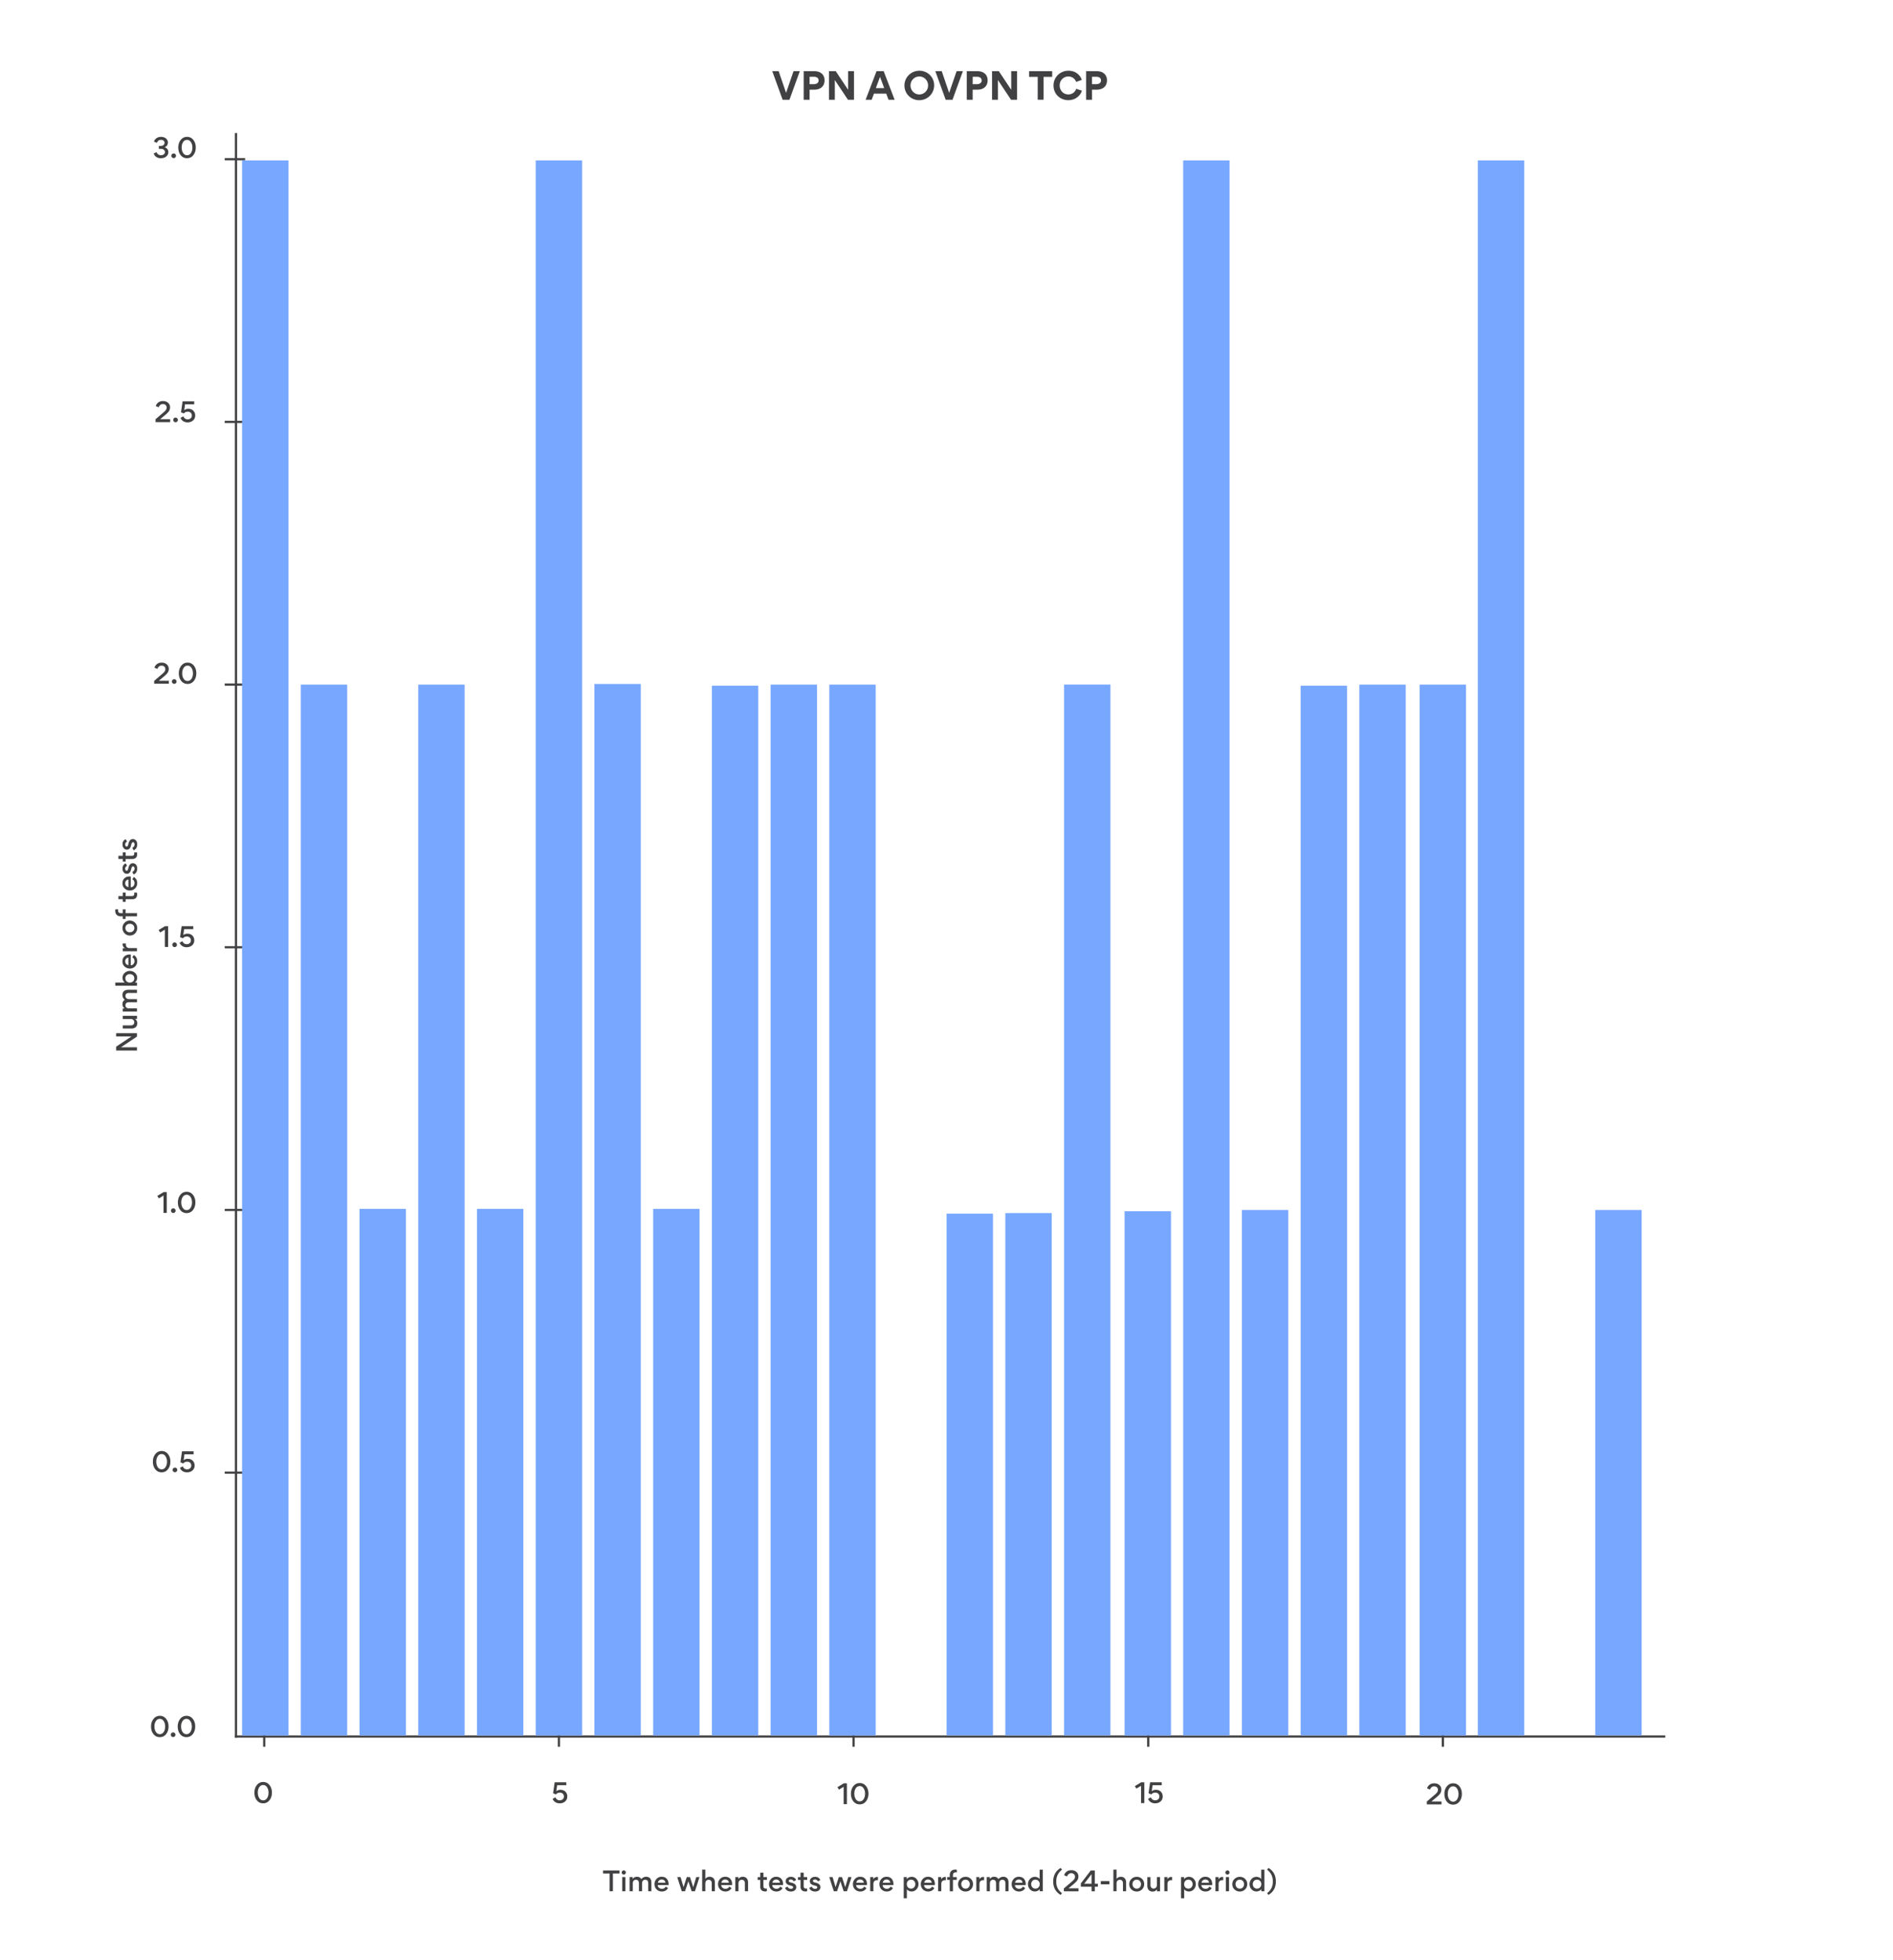 <svg version="1.1" id="Layer_1" xmlns="http://www.w3.org/2000/svg" x="0" y="0" width="1140" height="1180.44" viewBox="0 0 1140 1180.44" xml:space="preserve"><style>.st1{fill:#414042}</style><path fill="#fff" d="M0 0h1140v1180.44H0z"/><path class="st1" d="M141.46 1045.33h861.42v1.33H141.46z"/><path class="st1" d="M141.46 80.13h1.33v966.53h-1.33z"/><path class="st1" d="M135.32 886.36h12.29v1.33h-12.29zm0-158.23h12.29v1.33h-12.29zm0-158.23h12.29v1.33h-12.29zm0-158.23h12.29V413h-12.29zm-.01-158.23h12.29v1.33h-12.29zm.01-158.23h12.29v1.33h-12.29zm-42.88 940.16c.99-1.23 2.26-1.86 3.81-1.86s2.82.61 3.79 1.84c.98 1.22 1.46 2.74 1.46 4.56 0 1.84-.5 3.38-1.47 4.61s-2.26 1.84-3.81 1.84c-1.55 0-2.82-.61-3.79-1.82-.98-1.23-1.46-2.75-1.46-4.59-.01-1.83.49-3.35 1.47-4.58zm6.13 1.3c-.59-.9-1.38-1.34-2.35-1.34-.98 0-1.75.45-2.34 1.33-.58.88-.87 1.97-.87 3.27s.29 2.4.88 3.3 1.38 1.34 2.35 1.34 1.74-.45 2.34-1.33c.59-.88.88-1.98.88-3.28 0-1.31-.3-2.4-.89-3.29zm5.69 6.83c.78 0 1.39.62 1.39 1.41 0 .77-.62 1.39-1.39 1.39a1.4 1.4 0 01-1.39-1.39c0-.78.62-1.41 1.39-1.41zm4.24-8.13c.99-1.23 2.26-1.86 3.81-1.86s2.82.61 3.79 1.84c.98 1.22 1.46 2.74 1.46 4.56 0 1.84-.5 3.38-1.47 4.61-.98 1.23-2.26 1.84-3.81 1.84s-2.82-.61-3.79-1.82c-.98-1.23-1.46-2.75-1.46-4.59 0-1.83.5-3.35 1.47-4.58zm6.13 1.3c-.59-.9-1.38-1.34-2.35-1.34s-1.74.45-2.34 1.33c-.58.88-.87 1.97-.87 3.27s.29 2.4.88 3.3c.59.9 1.38 1.34 2.35 1.34.98 0 1.75-.45 2.34-1.33s.88-1.98.88-3.28c.01-1.31-.3-2.4-.89-3.29zM93.54 875.86c.99-1.23 2.26-1.86 3.81-1.86s2.82.61 3.79 1.84c.98 1.22 1.46 2.74 1.46 4.56 0 1.84-.5 3.38-1.47 4.61s-2.26 1.84-3.81 1.84c-1.55 0-2.82-.61-3.79-1.83-.98-1.23-1.46-2.75-1.46-4.59 0-1.81.49-3.34 1.47-4.57zm6.13 1.3c-.59-.9-1.38-1.34-2.35-1.34-.98 0-1.75.45-2.34 1.33-.58.88-.86 1.97-.86 3.26 0 1.3.29 2.4.88 3.3.59.9 1.38 1.34 2.35 1.34s1.74-.45 2.34-1.33c.59-.88.88-1.98.88-3.28s-.31-2.38-.9-3.28zm5.69 6.83c.79 0 1.39.62 1.39 1.41 0 .77-.62 1.39-1.39 1.39a1.4 1.4 0 010-2.8zm3 .18l1.7-.94c.53 1.22 1.39 1.83 2.59 1.83.71 0 1.3-.21 1.78-.62.5-.42.74-.98.74-1.68 0-1.47-1.07-2.34-2.46-2.34-.95 0-1.73.35-2.37 1.07l-1.68-.69.95-6.61h6.99v1.78h-5.51l-.5 3.58c.67-.56 1.5-.85 2.48-.85 1.23 0 2.24.38 2.99 1.14.75.75 1.14 1.71 1.14 2.88 0 1.26-.45 2.27-1.33 3.02-.88.75-1.97 1.12-3.25 1.12-1.93 0-3.5-.91-4.26-2.69zm-9.79-166.14h1.87v12.53h-1.97v-10.42l-2.82 1.7-.91-1.5 3.83-2.31zm5.79 9.81c.79 0 1.39.62 1.39 1.41 0 .77-.62 1.39-1.39 1.39a1.4 1.4 0 010-2.8zm4.24-8.13c.99-1.23 2.26-1.86 3.81-1.86s2.82.61 3.79 1.84c.98 1.22 1.46 2.74 1.46 4.56 0 1.84-.5 3.38-1.47 4.61-.98 1.23-2.26 1.84-3.81 1.84s-2.82-.61-3.79-1.82c-.98-1.23-1.46-2.75-1.46-4.59 0-1.83.5-3.35 1.47-4.58zm6.13 1.29c-.59-.9-1.38-1.34-2.35-1.34s-1.74.45-2.34 1.33c-.58.88-.87 1.97-.87 3.27s.29 2.4.88 3.3c.59.9 1.38 1.34 2.35 1.34.98 0 1.75-.45 2.34-1.33s.88-1.98.88-3.28c.01-1.3-.29-2.39-.89-3.29zM99.37 557.87h1.87v12.53h-1.97v-10.42l-2.82 1.7-.91-1.5 3.83-2.31zm5.79 9.81c.78 0 1.39.62 1.39 1.41 0 .77-.62 1.39-1.39 1.39a1.4 1.4 0 01-1.39-1.39c-.01-.78.62-1.41 1.39-1.41zm2.99.18l1.7-.94c.53 1.22 1.39 1.82 2.59 1.82.7 0 1.3-.21 1.78-.62.5-.42.74-.98.74-1.68 0-1.47-1.07-2.34-2.46-2.34-.94 0-1.73.35-2.37 1.07l-1.68-.69.94-6.61h7v1.78h-5.51l-.5 3.59c.67-.56 1.5-.85 2.48-.85 1.23 0 2.24.38 2.99 1.14.75.75 1.14 1.71 1.14 2.88 0 1.26-.45 2.27-1.33 3.02-.88.75-1.97 1.12-3.25 1.12-1.93 0-3.49-.91-4.26-2.69zM92.84 410.12l4.48-3.83c.85-.72 1.44-1.31 1.76-1.74.32-.45.48-.94.48-1.5 0-1.2-.85-2.11-2.24-2.11-1.2 0-2.05.66-2.54 1.97l-1.76-.74c.26-.91.77-1.65 1.54-2.21.78-.56 1.71-.83 2.79-.83 1.23 0 2.26.35 3.06 1.06.8.69 1.2 1.6 1.2 2.72 0 .91-.24 1.71-.71 2.38-.46.66-1.25 1.44-2.35 2.35l-2.91 2.42h6.03v1.78h-8.82v-1.72zm12.08-1.01c.79 0 1.39.62 1.39 1.41 0 .77-.62 1.39-1.39 1.39a1.4 1.4 0 010-2.8zm4.24-8.13c.99-1.23 2.26-1.86 3.81-1.86s2.82.61 3.79 1.84c.98 1.22 1.46 2.74 1.46 4.56 0 1.84-.5 3.38-1.47 4.61-.98 1.23-2.26 1.84-3.81 1.84s-2.82-.61-3.79-1.82c-.98-1.23-1.46-2.75-1.46-4.59 0-1.82.5-3.35 1.47-4.58zm6.13 1.3c-.59-.9-1.38-1.34-2.35-1.34s-1.74.45-2.34 1.33c-.58.88-.87 1.97-.87 3.27s.29 2.4.88 3.3c.59.9 1.38 1.34 2.35 1.34.98 0 1.75-.45 2.34-1.33s.88-1.98.88-3.28c.01-1.31-.29-2.4-.89-3.29zM93.64 252.55l4.48-3.83c.85-.72 1.44-1.31 1.76-1.74.32-.45.48-.94.48-1.5 0-1.2-.85-2.11-2.24-2.11-1.2 0-2.05.66-2.54 1.97l-1.76-.74c.26-.91.77-1.65 1.54-2.21.78-.56 1.71-.83 2.79-.83 1.23 0 2.26.35 3.06 1.06.8.69 1.2 1.6 1.2 2.72 0 .91-.24 1.71-.7 2.38-.46.66-1.25 1.44-2.35 2.35l-2.91 2.42h6.03v1.78h-8.82v-1.72zm12.08-1.01c.78 0 1.39.62 1.39 1.41 0 .77-.62 1.39-1.39 1.39a1.4 1.4 0 01-1.39-1.39c-.01-.78.62-1.41 1.39-1.41zm2.99.18l1.7-.94c.53 1.22 1.39 1.82 2.59 1.82.7 0 1.3-.21 1.78-.62.5-.42.74-.98.74-1.68 0-1.47-1.07-2.34-2.46-2.34-.94 0-1.73.35-2.37 1.07l-1.68-.69.94-6.61h7v1.78h-5.51l-.5 3.59c.67-.56 1.5-.85 2.48-.85 1.23 0 2.24.38 2.99 1.14.75.75 1.14 1.71 1.14 2.88 0 1.26-.45 2.27-1.33 3.02-.88.75-1.97 1.12-3.25 1.12-1.93 0-3.49-.91-4.26-2.69zm-8.59-157.48c-.83.7-1.89 1.06-3.19 1.06-2.18 0-3.63-.94-4.39-2.82l1.7-.83c.54 1.23 1.46 1.86 2.72 1.86.67 0 1.23-.19 1.7-.56.46-.38.69-.83.69-1.34 0-.53-.22-.99-.67-1.36-.43-.38-.99-.58-1.68-.58h-1.34v-1.78h1.23c.64 0 1.17-.18 1.58-.54.43-.37.64-.82.64-1.33 0-1.02-.82-1.78-2.23-1.78-1.12 0-1.94.61-2.45 1.81l-1.71-.78c.58-1.66 2.06-2.82 4.19-2.82 1.28 0 2.3.32 3.06.98.75.66 1.14 1.44 1.14 2.39 0 1.3-.62 2.26-1.89 2.87v.02c1.44.56 2.16 1.54 2.16 2.95 0 1-.41 1.86-1.26 2.58zm4.47-1.81c.78 0 1.39.62 1.39 1.41 0 .77-.62 1.39-1.39 1.39a1.4 1.4 0 010-2.8zm4.24-8.13c.99-1.23 2.26-1.86 3.81-1.86s2.82.61 3.79 1.84c.98 1.22 1.46 2.74 1.46 4.56 0 1.84-.5 3.38-1.47 4.61s-2.26 1.84-3.81 1.84-2.82-.61-3.79-1.82c-.98-1.23-1.46-2.75-1.46-4.59 0-1.83.5-3.35 1.47-4.58zm6.13 1.3c-.59-.9-1.38-1.34-2.35-1.34s-1.75.45-2.34 1.33c-.58.88-.86 1.97-.86 3.27s.29 2.4.88 3.3c.59.9 1.38 1.34 2.35 1.34s1.74-.45 2.34-1.33c.59-.88.88-1.98.88-3.28 0-1.31-.3-2.4-.9-3.29z"/><path transform="rotate(90 159.133 1045.993)" class="st1" d="M152.99 1045.33h12.29v1.33h-12.29z"/><path transform="rotate(90 336.581 1045.993)" class="st1" d="M330.44 1045.33h12.29v1.33h-12.29z"/><path transform="rotate(90 514.03 1045.993)" class="st1" d="M507.88 1045.33h12.29v1.33h-12.29z"/><path transform="rotate(90 691.478 1045.993)" class="st1" d="M685.33 1045.33h12.29v1.33h-12.29z"/><path transform="rotate(90 868.927 1045.993)" class="st1" d="M862.78 1045.33h12.29v1.33h-12.29z"/><path class="st1" d="M154.68 1075.22c.99-1.23 2.26-1.86 3.81-1.86s2.82.61 3.79 1.84c.98 1.22 1.46 2.74 1.46 4.56 0 1.84-.5 3.38-1.47 4.61s-2.26 1.84-3.81 1.84c-1.55 0-2.82-.61-3.79-1.82-.98-1.23-1.46-2.75-1.46-4.59 0-1.82.49-3.34 1.47-4.58zm6.13 1.3c-.59-.9-1.38-1.34-2.35-1.34-.98 0-1.75.45-2.34 1.33-.58.88-.86 1.97-.86 3.27s.29 2.4.88 3.3c.59.9 1.38 1.34 2.35 1.34s1.74-.45 2.34-1.33.88-1.98.88-3.28c0-1.3-.31-2.39-.9-3.29zm171.98 7.01l1.7-.94c.53 1.22 1.39 1.82 2.59 1.82.71 0 1.3-.21 1.78-.62.5-.42.74-.98.74-1.68 0-1.47-1.07-2.34-2.46-2.34-.94 0-1.73.35-2.37 1.07l-1.68-.69.94-6.61h7v1.78h-5.51l-.5 3.59c.67-.56 1.5-.85 2.48-.85 1.23 0 2.24.38 2.99 1.14.75.75 1.14 1.71 1.14 2.88 0 1.26-.45 2.27-1.33 3.02-.88.75-1.97 1.12-3.25 1.12-1.92 0-3.49-.91-4.26-2.69zm175.37-9.36h1.87v12.53h-1.97v-10.42l-2.82 1.7-.91-1.5 3.83-2.31zm5.77 1.68c.99-1.23 2.26-1.86 3.81-1.86s2.82.61 3.79 1.84c.98 1.22 1.46 2.74 1.46 4.56 0 1.84-.5 3.38-1.47 4.61-.98 1.23-2.26 1.84-3.81 1.84-1.55 0-2.82-.61-3.79-1.82-.98-1.23-1.46-2.75-1.46-4.59 0-1.82.5-3.35 1.47-4.58zm6.13 1.3c-.59-.9-1.38-1.34-2.35-1.34-.98 0-1.75.45-2.34 1.33-.58.88-.87 1.97-.87 3.27s.29 2.4.88 3.3c.59.9 1.38 1.34 2.35 1.34.98 0 1.75-.45 2.34-1.33.59-.88.88-1.98.88-3.28.01-1.31-.29-2.39-.89-3.29zm167.21-3.61h1.87v12.53h-1.97v-10.42l-2.82 1.7-.91-1.5 3.83-2.31zm4.11 9.99l1.7-.94c.53 1.22 1.39 1.82 2.59 1.82.7 0 1.3-.21 1.78-.62.5-.42.74-.98.74-1.68 0-1.47-1.07-2.34-2.46-2.34-.94 0-1.73.35-2.37 1.07l-1.68-.69.94-6.61h7v1.78h-5.51l-.5 3.59c.67-.56 1.5-.85 2.48-.85 1.23 0 2.24.38 2.99 1.14.75.75 1.14 1.71 1.14 2.88 0 1.26-.45 2.27-1.33 3.02-.88.75-1.97 1.12-3.25 1.12-1.92 0-3.49-.91-4.26-2.69zm167.86 1.62l4.48-3.83c.85-.72 1.44-1.31 1.76-1.74.32-.45.48-.94.48-1.5 0-1.2-.85-2.11-2.24-2.11-1.2 0-2.05.66-2.54 1.97l-1.76-.74c.26-.91.77-1.65 1.54-2.21.78-.56 1.71-.83 2.79-.83 1.23 0 2.26.35 3.06 1.06.8.69 1.2 1.6 1.2 2.72 0 .91-.24 1.71-.7 2.38-.46.66-1.25 1.44-2.35 2.35l-2.91 2.42h6.04v1.78h-8.82v-1.72zm12.07-9.14c.99-1.23 2.26-1.86 3.81-1.86s2.82.61 3.79 1.84c.98 1.22 1.46 2.74 1.46 4.56 0 1.84-.5 3.38-1.47 4.61s-2.26 1.84-3.81 1.84-2.82-.61-3.79-1.82c-.98-1.23-1.46-2.75-1.46-4.59-.01-1.83.49-3.35 1.47-4.58zm6.13 1.3c-.59-.9-1.38-1.34-2.35-1.34s-1.75.45-2.34 1.33c-.58.88-.86 1.97-.86 3.27s.29 2.4.88 3.3c.59.9 1.38 1.34 2.35 1.34s1.74-.45 2.34-1.33c.59-.88.88-1.98.88-3.28-.01-1.31-.31-2.4-.9-3.29zm-514.26 49.35h9.92v1.82h-3.99v10.71h-1.97v-10.71h-3.97v-1.82zm11.59.33c.5-.51 1.26-.51 1.76 0 .5.5.5 1.26 0 1.76s-1.26.5-1.76 0c-.5-.49-.5-1.26 0-1.76zm1.84 12.2h-1.9v-8.55h1.9v8.55zm8.16 0v-4.8c0-1.28-.58-2.13-1.84-2.13-1.15 0-1.87.88-1.87 2.18v4.75h-1.9v-8.55h1.86v1.15c.67-.9 1.52-1.34 2.54-1.34 1.23 0 2.11.46 2.64 1.41.88-.96 1.71-1.41 2.98-1.41 2.06 0 3.1 1.41 3.1 3.46v5.28h-1.9v-4.82c0-1.3-.56-2.11-1.83-2.11-1.17 0-1.89.86-1.89 2.16v4.77h-1.89zm11.34-3.71c.02.64.27 1.17.77 1.6.5.42 1.07.62 1.73.62 1.07 0 1.84-.45 2.3-1.33l1.38.91c-.72 1.33-2.11 2.06-3.65 2.06-1.26 0-2.34-.42-3.2-1.26-.85-.85-1.28-1.92-1.28-3.19 0-1.23.42-2.27 1.23-3.14.82-.86 1.84-1.3 3.07-1.3 1.3 0 2.32.4 3.06 1.22.74.82 1.1 1.87 1.1 3.2 0 .26-.02.45-.03.59h-6.48zm.1-1.44h4.48c-.06-1.2-1.01-1.94-2.22-1.94-1.17 0-2.09.77-2.26 1.94zm25.04-3.4l-2.74 8.55h-1.98l-1.97-6h-.03l-1.99 6h-1.95l-2.74-8.55h2l1.79 6.03h.02l1.94-6.03h1.92l1.95 6.05h.03l1.79-6.05h1.96zm7.38 8.55v-4.79c0-1.28-.62-2.13-1.89-2.13-1.2 0-1.97.86-1.97 2.16v4.75h-1.9v-13.03h1.9v5.57c.66-.85 1.52-1.26 2.56-1.26 2.1 0 3.2 1.41 3.2 3.46v5.27h-1.9zm5.74-3.71c.02.64.27 1.17.77 1.6.5.42 1.07.62 1.73.62 1.07 0 1.84-.45 2.3-1.33l1.38.91c-.72 1.33-2.11 2.06-3.65 2.06-1.26 0-2.34-.42-3.2-1.26-.85-.85-1.28-1.92-1.28-3.19 0-1.23.42-2.27 1.23-3.14.82-.86 1.84-1.3 3.07-1.3 1.3 0 2.32.4 3.06 1.22.74.82 1.1 1.87 1.1 3.2 0 .26-.02.45-.03.59h-6.48zm.09-1.44h4.48c-.06-1.2-1.01-1.94-2.22-1.94-1.17 0-2.08.77-2.26 1.94zm14.13 5.15v-4.79c0-1.28-.62-2.13-1.89-2.13-1.2 0-1.97.86-1.97 2.16v4.75h-1.9v-8.55h1.86v1.15c.66-.88 1.52-1.33 2.61-1.33 2.1 0 3.2 1.41 3.2 3.46v5.27h-1.91zm11.16-6.83v3.78c0 1.02.5 1.42 1.47 1.42.19 0 .4-.02.61-.06v1.62c-.3.11-.66.18-1.02.18-1.87 0-2.96-.99-2.96-2.85v-4.08h-1.57v-1.71h1.57V1128h1.91v2.64h2.1v1.71h-2.11zm5.32 3.12c.02.64.27 1.17.77 1.6.5.42 1.07.62 1.73.62 1.07 0 1.84-.45 2.3-1.33l1.38.91c-.72 1.33-2.11 2.06-3.65 2.06-1.26 0-2.34-.42-3.2-1.26-.85-.85-1.28-1.92-1.28-3.19 0-1.23.42-2.27 1.23-3.14.82-.86 1.84-1.3 3.07-1.3 1.3 0 2.32.4 3.06 1.22.74.82 1.1 1.87 1.1 3.2 0 .26-.02.45-.03.59h-6.48zm.1-1.44h4.48c-.06-1.2-1.01-1.94-2.22-1.94-1.17 0-2.09.77-2.26 1.94zm7.6 3.15l1.49-.83c.46.91 1.14 1.38 2.05 1.38.72 0 1.34-.37 1.34-.94 0-.5-.59-.88-1.76-1.12-.94-.19-1.66-.53-2.13-1.02-.4-.43-.61-.94-.61-1.55 0-.77.3-1.39.93-1.89.62-.5 1.34-.74 2.18-.74 1.54 0 2.61.64 3.2 1.92l-1.47.83c-.38-.77-.98-1.15-1.79-1.15-.59 0-1.2.37-1.2.83 0 .56.48.85 1.58 1.09 1.94.43 2.96 1.36 2.96 2.69 0 .78-.3 1.42-.9 1.92-.59.5-1.38.74-2.34.74-1.69-.02-2.88-.74-3.53-2.16zm11.23-4.83v3.78c0 1.02.5 1.42 1.47 1.42.19 0 .4-.02.61-.06v1.62c-.3.11-.66.18-1.02.18-1.87 0-2.96-.99-2.96-2.85v-4.08h-1.57v-1.71h1.57V1128h1.9v2.64h2.1v1.71H484zm3.33 4.83l1.49-.83c.46.91 1.14 1.38 2.05 1.38.72 0 1.34-.37 1.34-.94 0-.5-.59-.88-1.76-1.12-.94-.19-1.66-.53-2.13-1.02-.4-.43-.61-.94-.61-1.55 0-.77.3-1.39.93-1.89.62-.5 1.34-.74 2.18-.74 1.54 0 2.61.64 3.2 1.92l-1.47.83c-.38-.77-.98-1.15-1.79-1.15-.59 0-1.2.37-1.2.83 0 .56.48.85 1.58 1.09 1.94.43 2.96 1.36 2.96 2.69 0 .78-.3 1.42-.9 1.92-.59.5-1.38.74-2.34.74-1.69-.02-2.88-.74-3.53-2.16zm25.47-6.55l-2.74 8.55h-1.98l-1.97-6h-.03l-1.99 6h-1.95l-2.74-8.55h2l1.79 6.03h.02l1.94-6.03h1.92l1.95 6.05h.03l1.79-6.05h1.96zm2.8 4.84c.02.64.27 1.17.77 1.6.5.42 1.07.62 1.73.62 1.07 0 1.84-.45 2.3-1.33l1.38.91c-.72 1.33-2.11 2.06-3.65 2.06-1.26 0-2.34-.42-3.2-1.26-.85-.85-1.28-1.92-1.28-3.19 0-1.23.42-2.27 1.23-3.14.82-.86 1.84-1.3 3.07-1.3 1.3 0 2.32.4 3.06 1.22.74.82 1.1 1.87 1.1 3.2 0 .26-.02.45-.03.59h-6.48zm.1-1.44h4.48c-.06-1.2-1.01-1.94-2.22-1.94-1.18 0-2.09.77-2.26 1.94zm13.04-1.48a2.92 2.92 0 00-.54-.05c-1.46 0-2.23.85-2.23 2.34v4.34h-1.9v-8.55h1.86v1.36c.53-.96 1.31-1.44 2.35-1.44.21 0 .35.02.46.05v1.95zm2.8 2.92c.02.64.27 1.17.77 1.6.5.42 1.07.62 1.73.62 1.07 0 1.84-.45 2.3-1.33l1.38.91c-.72 1.33-2.11 2.06-3.65 2.06-1.26 0-2.34-.42-3.2-1.26-.85-.85-1.28-1.92-1.28-3.19 0-1.23.42-2.27 1.23-3.14.82-.86 1.84-1.3 3.07-1.3 1.3 0 2.32.4 3.06 1.22.74.82 1.1 1.87 1.1 3.2 0 .26-.02.45-.03.59h-6.48zm.09-1.44h4.48c-.06-1.2-1.01-1.94-2.22-1.94-1.17 0-2.08.77-2.26 1.94zm20.31 3.97c-.8.88-1.81 1.31-3.04 1.31-.43 0-.93-.11-1.49-.34-.56-.24-.98-.58-1.28-1.04v5.46h-1.9v-12.76h1.86v1.33c.32-.53.75-.9 1.31-1.14.56-.24 1.07-.35 1.55-.35 1.25 0 2.26.45 3.03 1.34.78.9 1.17 1.92 1.17 3.06-.01 1.21-.41 2.25-1.21 3.13zm-5.85-3.11c0 .75.24 1.39.7 1.92.48.51 1.1.77 1.86.77.75 0 1.38-.26 1.84-.77.48-.53.72-1.17.72-1.92s-.24-1.39-.72-1.92c-.46-.53-1.09-.78-1.84-.78s-1.38.26-1.86.78c-.46.53-.7 1.17-.7 1.92zm10.4.58c.02.64.27 1.17.77 1.6.5.42 1.07.62 1.73.62 1.07 0 1.84-.45 2.3-1.33l1.38.91c-.72 1.33-2.11 2.06-3.65 2.06-1.26 0-2.34-.42-3.2-1.26-.85-.85-1.28-1.92-1.28-3.19 0-1.23.42-2.27 1.23-3.14.82-.86 1.84-1.3 3.07-1.3 1.3 0 2.32.4 3.06 1.22.74.82 1.1 1.87 1.1 3.2 0 .26-.02.45-.03.59h-6.48zm.1-1.44h4.48c-.06-1.2-1.01-1.94-2.22-1.94-1.17 0-2.08.77-2.26 1.94zm13.04-1.48a2.92 2.92 0 00-.54-.05c-1.46 0-2.23.85-2.23 2.34v4.34h-1.9v-8.55h1.86v1.36c.53-.96 1.31-1.44 2.35-1.44.21 0 .35.02.46.05v1.95zm6.58-4.69c-.19-.05-.42-.06-.69-.06-1.09 0-1.63.56-1.63 1.7v1.14h2.27v1.68h-2.27v6.87h-1.92v-6.87h-1.57v-1.68h1.57v-1.2c0-2.11 1.26-3.33 3.36-3.33.29 0 .58.05.88.13v1.62zm8.45 3.86c.88.85 1.31 1.89 1.31 3.14 0 1.26-.43 2.32-1.31 3.19-.86.85-1.92 1.28-3.18 1.28-1.25 0-2.32-.43-3.2-1.28-.88-.85-1.31-1.9-1.31-3.15s.45-2.31 1.33-3.15c.88-.85 1.95-1.28 3.2-1.28 1.22-.01 2.28.4 3.16 1.25zm-5.75 3.14c0 .75.24 1.39.72 1.94.48.53 1.1.8 1.86.8s1.38-.26 1.84-.78c.46-.53.7-1.17.7-1.92s-.24-1.39-.72-1.92c-.46-.53-1.09-.78-1.84-.78s-1.38.26-1.86.78c-.46.5-.7 1.13-.7 1.88zm13.71-2.31a2.92 2.92 0 00-.54-.05c-1.46 0-2.22.85-2.22 2.34v4.34h-1.9v-8.55h1.86v1.36c.53-.96 1.31-1.44 2.35-1.44.21 0 .35.02.46.05v1.95zm7.23 6.63v-4.8c0-1.28-.58-2.13-1.84-2.13-1.15 0-1.87.88-1.87 2.18v4.75h-1.9v-8.55h1.86v1.15c.67-.9 1.52-1.34 2.54-1.34 1.23 0 2.11.46 2.64 1.41.88-.96 1.71-1.41 2.98-1.41 2.06 0 3.1 1.41 3.1 3.46v5.28h-1.9v-4.82c0-1.3-.56-2.11-1.83-2.11-1.17 0-1.89.86-1.89 2.16v4.77h-1.89zm11.35-3.71c.02.64.27 1.17.77 1.6.5.42 1.07.62 1.73.62 1.07 0 1.84-.45 2.3-1.33l1.38.91c-.72 1.33-2.11 2.06-3.65 2.06-1.26 0-2.34-.42-3.2-1.26-.85-.85-1.28-1.92-1.28-3.19 0-1.23.42-2.27 1.23-3.14.82-.86 1.84-1.3 3.07-1.3 1.3 0 2.32.4 3.06 1.22.74.82 1.1 1.87 1.1 3.2 0 .26-.02.45-.03.59h-6.48zm.09-1.44h4.48c-.06-1.2-1.01-1.94-2.22-1.94-1.17 0-2.08.77-2.26 1.94zm8.95-2.21c.78-.9 1.83-1.34 3.09-1.34.46 0 .96.11 1.5.35.56.22.98.56 1.26 1.02v-5.7H628v13.03h-1.86v-1.33c-.3.5-.74.86-1.33 1.1-.58.24-1.09.35-1.54.35-1.2 0-2.21-.43-3.01-1.31-.8-.88-1.2-1.92-1.2-3.1.01-1.15.39-2.18 1.18-3.07zm1.47 1.15c-.46.53-.7 1.17-.7 1.92s.24 1.39.7 1.92c.48.51 1.1.77 1.86.77.75 0 1.38-.26 1.84-.77.48-.53.72-1.17.72-1.92s-.24-1.39-.72-1.92-1.09-.78-1.84-.78c-.76 0-1.38.25-1.86.78zm17.04 8.39c-2.83-1.6-4.47-4.37-4.47-7.84v-.46c0-3.51 1.65-6.32 4.47-7.91l.82 1.04c-2.19 1.62-3.47 4-3.47 6.88v.45c0 2.83 1.15 5.11 3.47 6.79l-.82 1.05zm1.92-3.89l4.48-3.83c.85-.72 1.44-1.31 1.76-1.74.32-.45.48-.94.48-1.5 0-1.2-.85-2.11-2.24-2.11-1.2 0-2.05.66-2.54 1.97l-1.76-.74c.26-.91.77-1.65 1.54-2.21.78-.56 1.71-.83 2.79-.83 1.23 0 2.26.35 3.06 1.06.8.69 1.2 1.6 1.2 2.72 0 .91-.24 1.71-.71 2.38-.46.66-1.25 1.44-2.35 2.35l-2.91 2.42h6.03v1.78h-8.82v-1.72zm18.63-10.82v7.99h1.86v1.78h-1.86v2.77h-1.94v-2.77h-6.45v-1.98l5.97-7.78h2.42zm-6.38 7.98h4.43v-5.76l-4.43 5.76zm9.99-1.61h5.22v1.94h-5.22v-1.94zm13.36 6.16v-4.79c0-1.28-.62-2.13-1.89-2.13-1.2 0-1.97.86-1.97 2.16v4.75h-1.9v-13.03h1.9v5.57c.66-.85 1.52-1.26 2.56-1.26 2.1 0 3.2 1.41 3.2 3.46v5.27h-1.9zm11.47-7.46c.88.85 1.31 1.89 1.31 3.14 0 1.26-.43 2.32-1.31 3.19-.86.85-1.92 1.28-3.18 1.28-1.25 0-2.32-.43-3.2-1.28-.88-.85-1.31-1.9-1.31-3.15s.45-2.31 1.33-3.15c.88-.85 1.95-1.28 3.2-1.28 1.23-.01 2.28.4 3.16 1.25zm-5.74 3.14c0 .75.24 1.39.72 1.94.48.53 1.1.8 1.86.8s1.38-.26 1.84-.78c.46-.53.7-1.17.7-1.92s-.24-1.39-.72-1.92c-.46-.53-1.09-.78-1.84-.78s-1.38.26-1.86.78c-.46.5-.7 1.13-.7 1.88zm10.84-4.23v4.79c0 1.28.62 2.13 1.89 2.13 1.2 0 1.97-.86 1.97-2.16v-4.75h1.9v8.55h-1.86v-1.15c-.66.88-1.52 1.33-2.61 1.33-2.06 0-3.2-1.42-3.2-3.47v-5.25h1.91zm13 1.92a2.92 2.92 0 00-.54-.05c-1.46 0-2.22.85-2.22 2.34v4.34h-1.9v-8.55h1.86v1.36c.53-.96 1.31-1.44 2.35-1.44.21 0 .35.02.46.05v1.95zm13.1 5.45c-.8.88-1.81 1.31-3.04 1.31-.43 0-.93-.11-1.49-.34-.56-.24-.98-.58-1.28-1.04v5.46h-1.9v-12.76h1.86v1.33c.32-.53.75-.9 1.31-1.14.56-.24 1.07-.35 1.55-.35 1.25 0 2.26.45 3.03 1.34.78.9 1.17 1.92 1.17 3.06-.01 1.21-.41 2.25-1.21 3.13zm-5.84-3.11c0 .75.24 1.39.7 1.92.48.51 1.1.77 1.86.77.75 0 1.38-.26 1.84-.77.48-.53.72-1.17.72-1.92s-.24-1.39-.72-1.92c-.46-.53-1.09-.78-1.84-.78s-1.38.26-1.86.78c-.46.53-.7 1.17-.7 1.92zm10.4.58c.02.64.27 1.17.77 1.6.5.42 1.07.62 1.73.62 1.07 0 1.84-.45 2.3-1.33l1.38.91c-.72 1.33-2.11 2.06-3.65 2.06-1.26 0-2.34-.42-3.2-1.26-.85-.85-1.28-1.92-1.28-3.19 0-1.23.42-2.27 1.23-3.14.82-.86 1.84-1.3 3.07-1.3 1.3 0 2.32.4 3.06 1.22.74.82 1.1 1.87 1.1 3.2 0 .26-.02.45-.03.59h-6.48zm.1-1.44h4.48c-.06-1.2-1.01-1.94-2.22-1.94-1.18 0-2.09.77-2.26 1.94zm13.04-1.48a2.92 2.92 0 00-.54-.05c-1.46 0-2.23.85-2.23 2.34v4.34h-1.9v-8.55h1.86v1.36c.53-.96 1.31-1.44 2.35-1.44.21 0 .35.02.46.05v1.95zm1.67-5.57c.5-.51 1.26-.51 1.76 0 .5.5.5 1.26 0 1.76s-1.26.5-1.76 0c-.49-.49-.49-1.26 0-1.76zm1.84 12.2h-1.9v-8.55h1.9v8.55zm9.65-7.46c.88.85 1.31 1.89 1.31 3.14 0 1.26-.43 2.32-1.31 3.19-.86.85-1.92 1.28-3.18 1.28-1.25 0-2.32-.43-3.2-1.28-.88-.85-1.31-1.9-1.31-3.15s.45-2.31 1.33-3.15c.88-.85 1.95-1.28 3.2-1.28 1.23-.01 2.28.4 3.16 1.25zm-5.74 3.14c0 .75.24 1.39.72 1.94.48.53 1.1.8 1.86.8s1.38-.26 1.84-.78c.46-.53.7-1.17.7-1.92s-.24-1.39-.72-1.92c-.46-.53-1.09-.78-1.84-.78s-1.38.26-1.86.78c-.46.5-.7 1.13-.7 1.88zm9.61-3.04c.78-.9 1.83-1.34 3.09-1.34.46 0 .96.11 1.5.35.56.22.98.56 1.26 1.02v-5.7h1.91v13.03h-1.86v-1.33c-.3.5-.74.86-1.33 1.1-.58.24-1.09.35-1.54.35-1.2 0-2.21-.43-3.01-1.31-.8-.88-1.2-1.92-1.2-3.1.02-1.15.4-2.18 1.18-3.07zm1.48 1.15c-.46.53-.7 1.17-.7 1.92s.24 1.39.7 1.92c.48.51 1.1.77 1.86.77.75 0 1.38-.26 1.84-.77.48-.53.72-1.17.72-1.92s-.24-1.39-.72-1.92-1.09-.78-1.84-.78c-.76 0-1.38.25-1.86.78zm7.9 7.33c2.3-1.68 3.46-3.95 3.46-6.79v-.45c0-2.88-1.26-5.27-3.46-6.88l.82-1.04c2.82 1.58 4.47 4.4 4.47 7.91v.46c0 3.47-1.63 6.24-4.47 7.84l-.82-1.05zM72.83 630.83h9.65v1.94H69.95v-2.32l9.24-6.18h-9.24v-1.95h12.53v2.05l-9.65 6.46zm1.1-13.2h4.79c1.28 0 2.13-.62 2.13-1.89 0-1.2-.86-1.97-2.16-1.97h-4.75v-1.9h8.55v1.86h-1.15c.88.66 1.33 1.52 1.33 2.61 0 2.06-1.42 3.2-3.47 3.2h-5.25v-1.91zm8.55-13.94h-4.8c-1.28 0-2.13.58-2.13 1.84 0 1.15.88 1.87 2.18 1.87h4.75v1.9h-8.55v-1.86h1.15c-.9-.67-1.34-1.52-1.34-2.54 0-1.23.46-2.11 1.41-2.64-.96-.88-1.41-1.71-1.41-2.98 0-2.06 1.41-3.1 3.46-3.1h5.28v1.9h-4.82c-1.3 0-2.11.56-2.11 1.82 0 1.17.86 1.89 2.16 1.89h4.77v1.9zm-1.18-17.68c.88.8 1.31 1.81 1.31 3.04 0 .48-.13 1.01-.38 1.57-.26.56-.61.98-1.06 1.25h1.31v1.86H69.45v-1.9h5.75c-.45-.27-.8-.67-1.04-1.23-.26-.56-.38-1.09-.38-1.58 0-1.25.45-2.26 1.34-3.03.9-.78 1.92-1.17 3.06-1.17 1.2-.01 2.24.39 3.12 1.19zm-3.11 5.84c.75 0 1.39-.24 1.92-.7.51-.48.77-1.1.77-1.86s-.26-1.38-.77-1.84c-.53-.48-1.17-.72-1.92-.72s-1.39.24-1.92.72c-.53.46-.78 1.09-.78 1.84s.26 1.38.78 1.86c.53.46 1.17.7 1.92.7zm.58-10.4c.64-.02 1.17-.27 1.6-.77.42-.5.62-1.07.62-1.73 0-1.07-.45-1.84-1.33-2.3l.91-1.38c1.33.72 2.06 2.11 2.06 3.65 0 1.26-.42 2.34-1.26 3.2-.85.85-1.92 1.28-3.19 1.28-1.23 0-2.27-.42-3.14-1.23-.86-.82-1.3-1.84-1.3-3.07 0-1.3.4-2.32 1.22-3.06.82-.74 1.87-1.1 3.2-1.1.26 0 .45.02.59.03v6.48zm-1.44-.1v-4.48c-1.2.06-1.94 1.01-1.94 2.22 0 1.18.77 2.09 1.94 2.26zm-1.48-13.04c-.03.16-.05.34-.05.54 0 1.46.85 2.23 2.34 2.23h4.34v1.9h-8.55v-1.86h1.36c-.96-.53-1.44-1.31-1.44-2.35 0-.21.02-.35.05-.46h1.95zm-.83-12.49c.85-.88 1.89-1.31 3.14-1.31 1.26 0 2.32.43 3.19 1.31.85.86 1.28 1.92 1.28 3.18 0 1.25-.43 2.32-1.28 3.2-.85.88-1.9 1.31-3.15 1.31s-2.31-.45-3.15-1.33c-.85-.88-1.28-1.95-1.28-3.2-.01-1.23.4-2.28 1.25-3.16zm3.14 5.74c.75 0 1.39-.24 1.94-.72.53-.48.8-1.1.8-1.86s-.26-1.38-.78-1.84c-.53-.46-1.17-.7-1.92-.7s-1.39.24-1.92.72c-.53.46-.78 1.09-.78 1.84s.26 1.38.78 1.86c.5.46 1.13.7 1.88.7zm-7-13.85c-.05.19-.06.42-.06.69 0 1.09.56 1.63 1.7 1.63h1.14v-2.27h1.68v2.27h6.87v1.92h-6.87v1.57h-1.68v-1.57h-1.2c-2.11 0-3.33-1.26-3.33-3.36 0-.29.05-.58.13-.88h1.62zm4.49-7.96h3.78c1.02 0 1.42-.5 1.42-1.47 0-.19-.02-.4-.06-.61h1.62c.11.3.18.66.18 1.02 0 1.87-.99 2.96-2.85 2.96h-4.08v1.57h-1.71v-1.57h-2.64v-1.91h2.64v-2.1h1.71v2.11zm3.12-5.32c.64-.02 1.17-.27 1.6-.77.42-.5.62-1.07.62-1.73 0-1.07-.45-1.84-1.33-2.3l.91-1.38c1.33.72 2.06 2.11 2.06 3.65 0 1.26-.42 2.34-1.26 3.2-.85.85-1.92 1.28-3.19 1.28-1.23 0-2.27-.42-3.14-1.23-.86-.82-1.3-1.84-1.3-3.07 0-1.3.4-2.32 1.22-3.06.82-.74 1.87-1.1 3.2-1.1.26 0 .45.02.59.03v6.48zm-1.44-.1v-4.48c-1.2.06-1.94 1.01-1.94 2.22 0 1.17.77 2.09 1.94 2.26zm3.15-7.6l-.83-1.49c.91-.46 1.38-1.14 1.38-2.05 0-.72-.37-1.34-.94-1.34-.5 0-.88.59-1.12 1.76-.19.94-.53 1.66-1.02 2.13-.43.4-.94.61-1.55.61-.77 0-1.39-.3-1.89-.93-.5-.62-.74-1.34-.74-2.18 0-1.54.64-2.61 1.92-3.2l.83 1.47c-.77.38-1.15.98-1.15 1.79 0 .59.37 1.2.83 1.2.56 0 .85-.48 1.09-1.58.43-1.94 1.36-2.96 2.69-2.96.78 0 1.42.3 1.92.9.5.59.74 1.38.74 2.34-.01 1.69-.74 2.88-2.16 3.53zm-4.83-11.23h3.78c1.02 0 1.42-.5 1.42-1.47 0-.19-.02-.4-.06-.61h1.62c.11.3.18.66.18 1.02 0 1.87-.99 2.96-2.85 2.96h-4.08v1.57h-1.71v-1.57h-2.64v-1.91h2.64v-2.1h1.71v2.11zm4.83-3.33l-.83-1.49c.91-.46 1.38-1.14 1.38-2.05 0-.72-.37-1.34-.94-1.34-.5 0-.88.59-1.12 1.76-.19.94-.53 1.66-1.02 2.13-.43.4-.94.61-1.55.61-.77 0-1.39-.3-1.89-.93-.5-.62-.74-1.34-.74-2.18 0-1.54.64-2.61 1.92-3.2l.83 1.47c-.77.38-1.15.98-1.15 1.79 0 .59.37 1.2.83 1.2.56 0 .85-.48 1.09-1.58.43-1.94 1.36-2.96 2.69-2.96.78 0 1.42.3 1.92.9.5.59.74 1.38.74 2.34-.01 1.69-.74 2.88-2.16 3.53zM465.07 42.86h3.85l4.47 13.09 4.49-13.09h3.79l-6.25 17.23h-4.11l-6.24-17.23zm25.2 11.16h-2.71v6.07H484V42.86h6.4c3.46 0 6.16 1.87 6.16 5.52 0 3.81-2.69 5.64-6.29 5.64zm-.18-7.79h-2.53v4.47h2.55c1.41 0 2.86-.62 2.86-2.22 0-1.68-1.41-2.25-2.88-2.25zm12.65 1.98v11.88h-3.52V42.86h4.07l7.48 11.24V42.86h3.52v17.23h-3.63l-7.92-11.88zm23.56 8.18l-1.36 3.7h-3.65l6.58-17.23h4.29l6.6 17.23h-3.67l-1.39-3.7h-7.4zm6.18-3.3l-2.51-6.78-2.51 6.78h5.02zm21.19-10.49c4.95 0 8.89 3.85 8.89 8.8 0 5.02-4.03 8.96-8.98 8.96s-8.91-3.89-8.91-8.87c0-4.96 4.05-8.89 9-8.89zm-.05 14.3c2.97 0 5.3-2.46 5.3-5.43 0-2.97-2.33-5.41-5.3-5.41-2.97 0-5.3 2.44-5.3 5.41 0 2.96 2.34 5.43 5.3 5.43zm9.66-14.04h3.85l4.47 13.09 4.49-13.09h3.78l-6.25 17.23h-4.11l-6.23-17.23zm25.19 11.16h-2.71v6.07h-3.56V42.86h6.4c3.45 0 6.16 1.87 6.16 5.52.01 3.81-2.68 5.64-6.29 5.64zm-.17-7.79h-2.53v4.47h2.55c1.41 0 2.86-.62 2.86-2.22 0-1.68-1.41-2.25-2.88-2.25zm12.65 1.98v11.88h-3.52V42.86h4.07l7.48 11.24V42.86h3.52v17.23h-3.63l-7.92-11.88zm23.98 11.88V46.31h-5.17v-3.45h13.88v3.45h-5.17v13.77h-3.54zm9.52-8.61c0-5.15 4.18-8.89 8.96-8.89 4.84 0 7.42 3.23 8.01 5.57l-3.39 1.19c-.26-1.1-1.69-3.28-4.67-3.28-3.01 0-5.21 2.44-5.21 5.37 0 2.97 2.13 5.44 5.21 5.44 2.95 0 4.42-2.16 4.75-3.43l3.41 1.17c-.51 2.11-3.08 5.72-8.21 5.72-4.7-.01-8.86-3.53-8.86-8.86zm25.9 2.54h-2.71v6.07h-3.56V42.86h6.4c3.45 0 6.16 1.87 6.16 5.52 0 3.81-2.68 5.64-6.29 5.64zm-.18-7.79h-2.53v4.47h2.55c1.41 0 2.86-.62 2.86-2.22 0-1.68-1.41-2.25-2.88-2.25z"/><path d="M145.78 96.62h27.93v948.75h-27.93zm35.37 315.75h27.93v633h-27.93zm35.36 315.76h27.93v317.24h-27.93zm35.37-315.76h27.93v633h-27.93zm35.37 315.76h27.93v317.24h-27.93zm35.37-631.51h27.93v948.75h-27.93zm176.81 315.75h27.93v633h-27.93zm177.83 317.21h27.93v315.8h-27.93zm177.66-317.21h27.93v633h-27.93zm-496.95-.39h27.93v633.35h-27.93zm35.37 316.15h27.93v317.2h-27.93zM428.71 413h27.93v632.33h-27.93zm35.36-.63H492v632.96h-27.93zm105.99 318.66h27.93v314.3h-27.93zm35.37-.33h27.93v314.63h-27.93zm35.37-318.37h27.93v633H640.8zm71.73-315.71h27.93v948.71h-27.93zm35.37 632.21h27.93v316.5H747.9zM783.26 413h27.93v632.33h-27.93zm35.37-.63h27.93v632.96h-27.93zm71.33-315.75h27.93v948.71h-27.93zm70.73 632.21h27.93v316.5h-27.93z" fill="#77a7ff"/></svg>